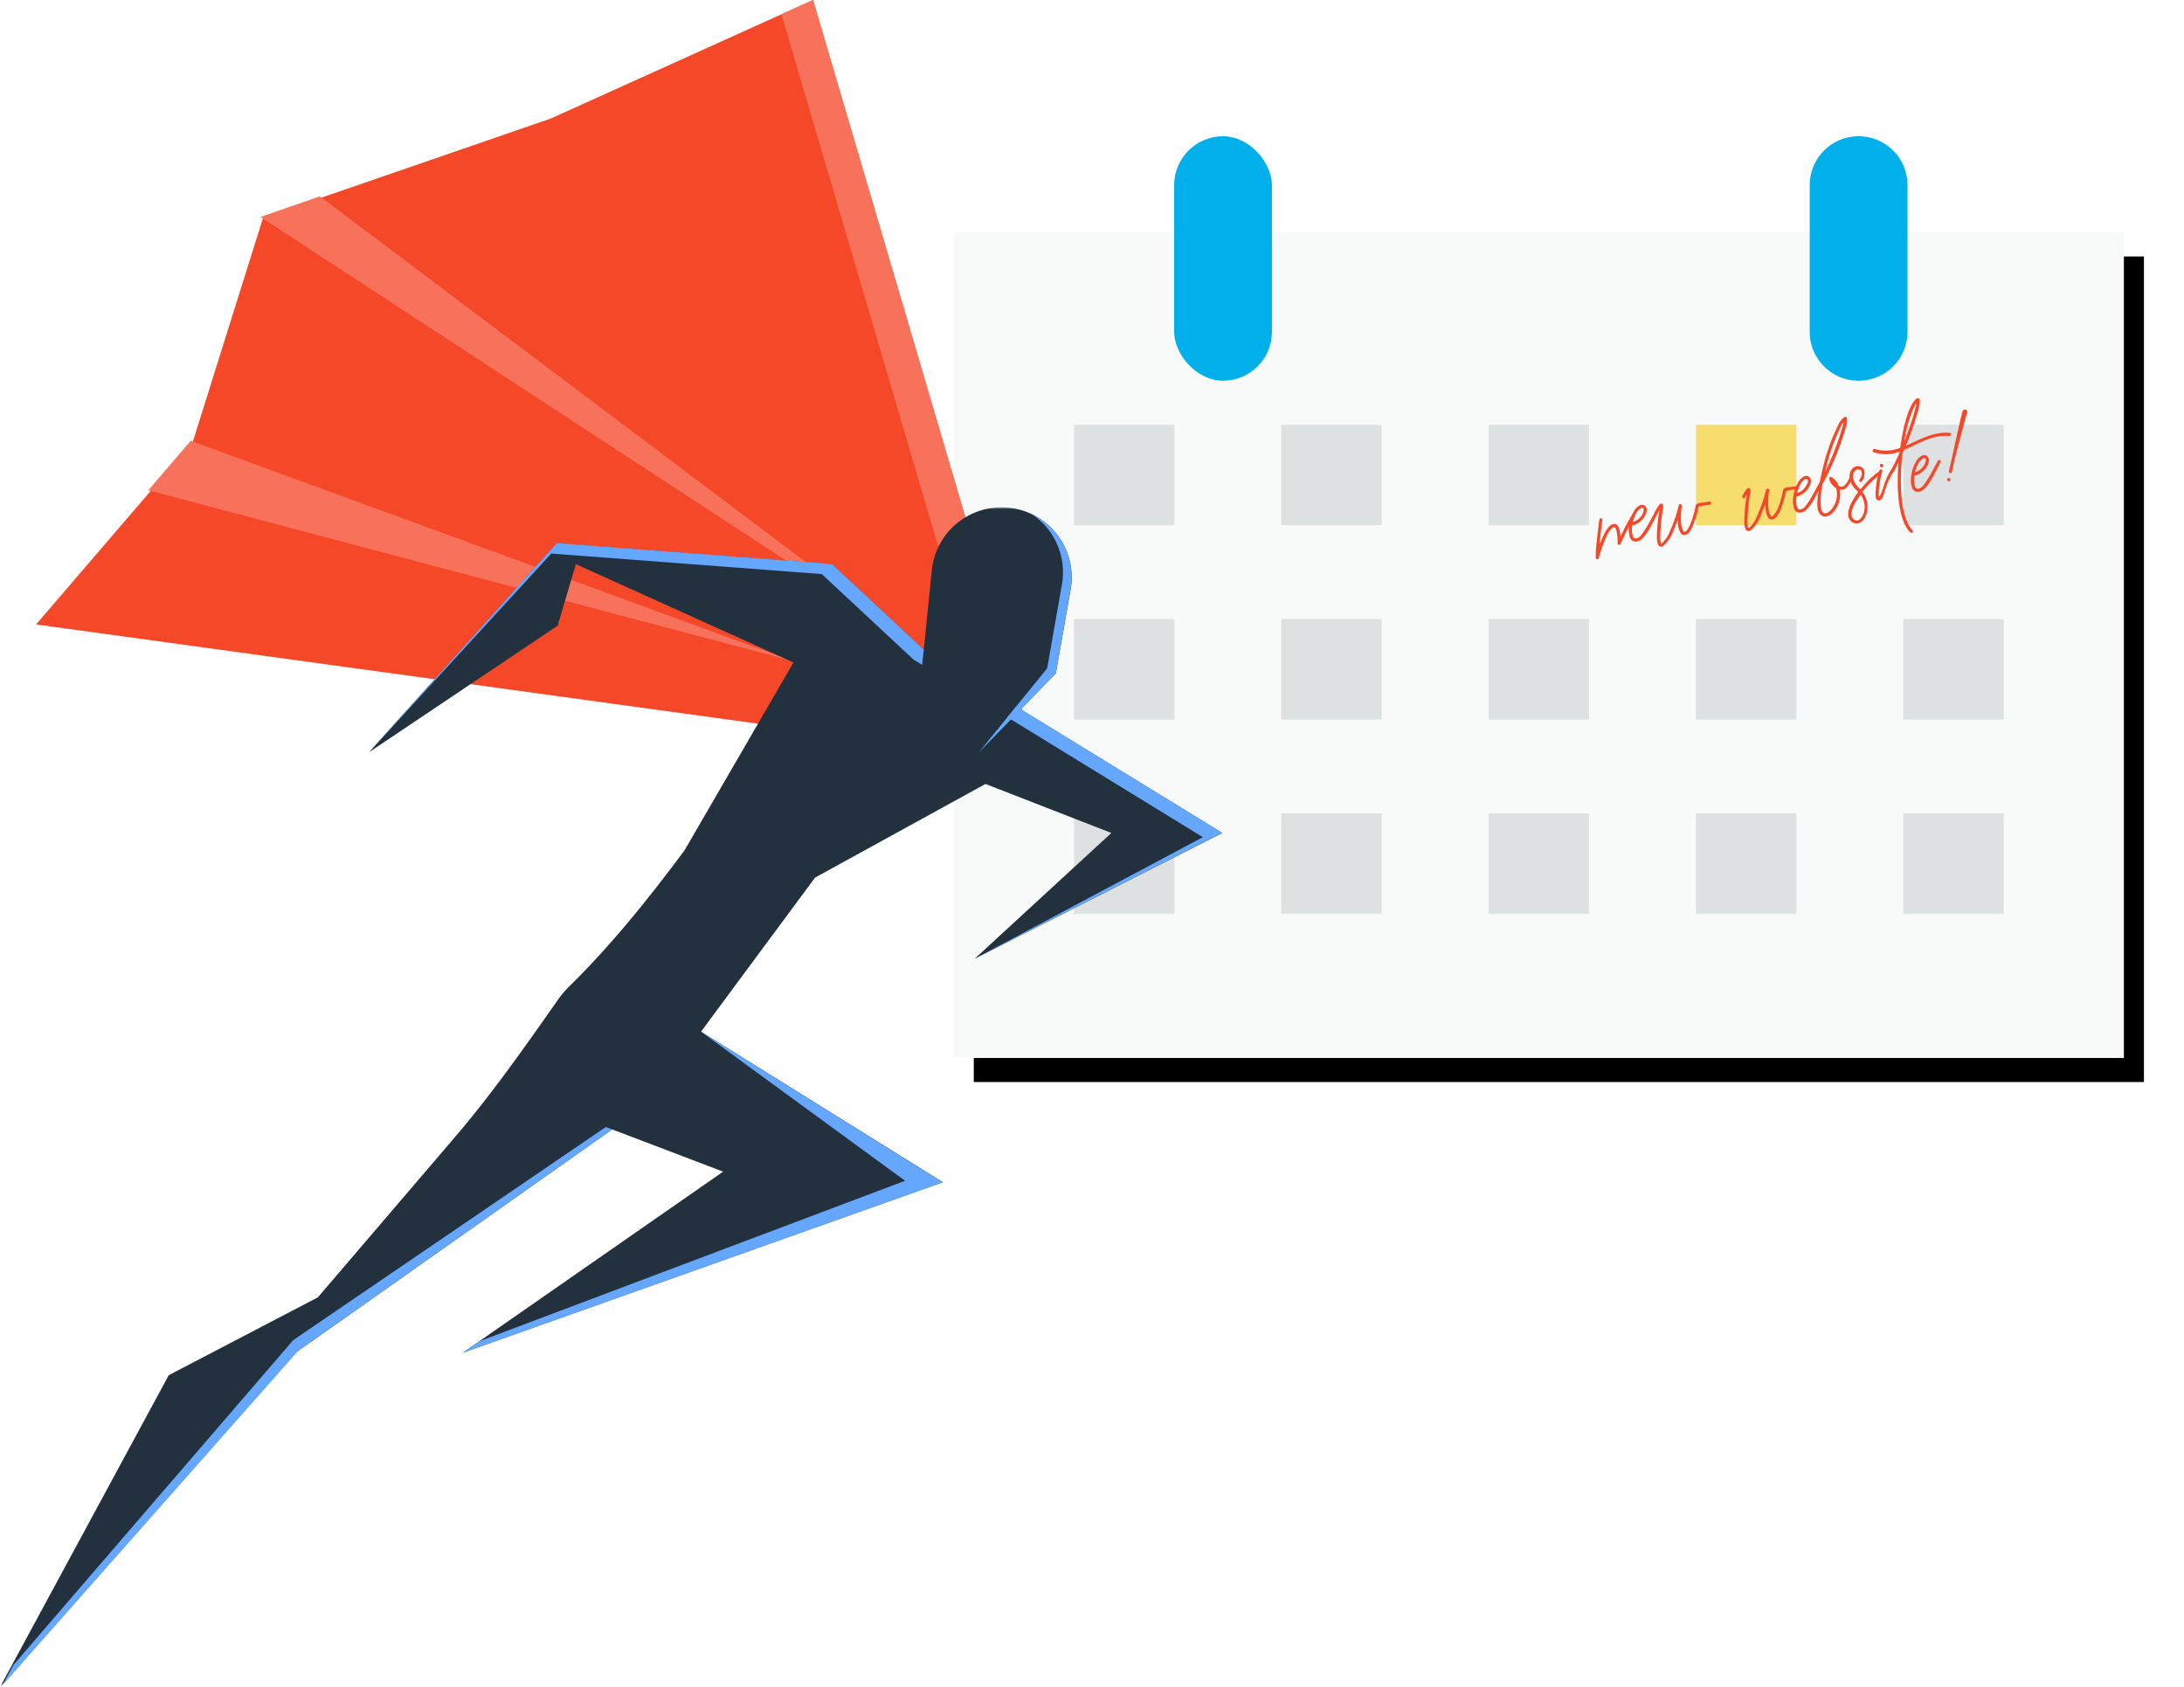 <svg id="Layer_1" data-name="Layer 1" xmlns="http://www.w3.org/2000/svg" xmlns:xlink="http://www.w3.org/1999/xlink" viewBox="0 0 545 421"><defs><filter id="filter-2" x="-4.5" y="-5.8" width="112.3" height="117.5" name="filter-2"><feOffset result="shadowOffsetOuter1" dx="5" dy="6" in="SourceAlpha"/><feGaussianBlur result="shadowBlurOuter1" stdDeviation="5" in="shadowOffsetOuter1"/><feColorMatrix values="0 0 0 0 0 0 0 0 0 0 0 0 0 0 0 0 0 0 0.05 0" in="shadowBlurOuter1"/></filter><mask id="mask" x="0" y="126.59" width="305" height="294.41" maskUnits="userSpaceOnUse"><g id="mask-4"><polygon id="path-3" points="0 126.59 305 126.59 305 421 0 421 0 126.59" style="fill:#fff"/></g></mask></defs><title>Artboard 1</title><g id="website-landing-page"><g id="_2.0_website_landingpage_1019_KC" data-name="2.0_website_landingpage_1019_KC"><g id="fast"><g id="illustration"><g id="calendar"><g id="background"><g style="filter:url(#filter-2)"><rect id="path-1" x="238" y="58" width="292" height="206"/></g><rect id="path-1-2" data-name="path-1" x="238" y="58" width="292" height="206" style="fill:#f8f9f9"/></g><rect id="Rectangle" x="268" y="106" width="25.06" height="25.05" style="fill:#dde1e1"/><rect id="Rectangle-Copy-3" x="319.74" y="106" width="25.06" height="25.05" style="fill:#dde1e1"/><rect id="Rectangle-Copy-7" x="371.47" y="106" width="25.06" height="25.05" style="fill:#dde1e1"/><rect id="Rectangle-Copy-9" x="423.21" y="106" width="25.06" height="25.05" style="fill:#f7dc6e"/><rect id="Rectangle-Copy-5" x="474.94" y="106" width="25.06" height="25.05" style="fill:#dde1e1"/><rect id="Rectangle-Copy-2" x="268" y="154.48" width="25.06" height="25.05" style="fill:#dde1e1"/><rect id="Rectangle-Copy-11" x="268" y="202.95" width="25.06" height="25.05" style="fill:#dde1e1"/><rect id="Rectangle-Copy-4" x="319.74" y="154.48" width="25.06" height="25.05" style="fill:#dde1e1"/><rect id="Rectangle-Copy-12" x="319.74" y="202.95" width="25.06" height="25.05" style="fill:#dde1e1"/><rect id="Rectangle-Copy-8" x="371.47" y="154.48" width="25.06" height="25.05" style="fill:#dde1e1"/><rect id="Rectangle-Copy-13" x="371.47" y="202.95" width="25.06" height="25.05" style="fill:#dde1e1"/><rect id="Rectangle-Copy-10" x="423.21" y="154.48" width="25.06" height="25.05" style="fill:#dde1e1"/><rect id="Rectangle-Copy-14" x="423.21" y="202.95" width="25.06" height="25.05" style="fill:#dde1e1"/><rect id="Rectangle-Copy-6" x="474.94" y="154.48" width="25.06" height="25.05" style="fill:#dde1e1"/><rect id="Rectangle-Copy-15" x="474.94" y="202.95" width="25.06" height="25.05" style="fill:#dde1e1"/><rect id="Rectangle-2" data-name="Rectangle" x="293" y="34" width="24.4" height="61" rx="12.2" ry="12.2" style="fill:#01b0eb"/><path id="Rectangle-Copy" d="M463.8,34h0A12.2,12.2,0,0,1,476,46.2V82.8A12.2,12.2,0,0,1,463.8,95h0a12.2,12.2,0,0,1-12.2-12.2V46.2A12.2,12.2,0,0,1,463.8,34Z" style="fill:#01b0eb"/><g id="new-website_" data-name="new-website!" style="isolation:isolate"><g style="isolation:isolate"><path d="M399.57,129.33a.35.35,0,0,1,.29.46c-.11.54-.41,3.12-.64,5.54l-.05.7a20,20,0,0,1,1.29-3.06c.72-1.37,1.56-2.28,2.47-2.23a.14.14,0,0,1,.11,0c.71.12,1.06,1.13,1.25,2.2,0,.34.09.71.11,1a41.17,41.17,0,0,1,2.79-5.33.5.5,0,0,1,.6-.28.43.43,0,0,1,.14.57,64.51,64.51,0,0,0-3.46,6.65c-.21.55-.76.58-.8,0a16.2,16.2,0,0,0-.15-2.45c-.14-.77-.34-1.5-.63-1.59-.55,0-1.14.76-1.75,1.83a31.48,31.48,0,0,0-2.17,5.91.35.35,0,0,1-.36.3.41.41,0,0,1-.41-.37,33.06,33.06,0,0,1,.24-3.91c.23-2.42.57-5,.67-5.61A.41.41,0,0,1,399.57,129.33Z" style="fill:#f44829"/><path d="M407.32,131.14a5,5,0,0,0,.2,2.73.89.89,0,0,0,.32.42l.18.07a1.7,1.7,0,0,0,1.4-.69c1.27-1.43,2.71-4.41,3.66-6.07.11-.33.37-.44.55-.37s.26.3.2.55c-1.05,1.84-2.34,4.94-3.86,6.45a2.45,2.45,0,0,1-2.16.9l-.37-.15v0a1.77,1.77,0,0,1-.64-.71,6.2,6.2,0,0,1-.26-3.24,9.43,9.43,0,0,1,1.19-3.45,3.59,3.59,0,0,1,1.43-1.46h0a1.21,1.21,0,0,1,1.37.14,1.18,1.18,0,0,1,.39.86,2.45,2.45,0,0,1-.16,1A4.93,4.93,0,0,1,407.32,131.14Zm2.73-3.28a1.57,1.57,0,0,0,.11-.74.42.42,0,0,0-.12-.33c-.09-.08-.26-.09-.55,0a3.08,3.08,0,0,0-1.11,1.13,7.54,7.54,0,0,0-.9,2.33A4,4,0,0,0,410.05,127.86Z" style="fill:#f44829"/><path d="M413.73,128a.43.43,0,0,1-.52.2.48.48,0,0,1-.2-.55l0,0c.19-.31,1.08-2.13,1.61-2,.35,0,.52.39.38,1.21a46.46,46.46,0,0,0-.7,7.17,5.27,5.27,0,0,0,.13,1.35,2.74,2.74,0,0,0,.12.26.4.4,0,0,1,.13-.06,7.84,7.84,0,0,0,2.1-3.16,33.67,33.67,0,0,0,2.13-6.32.42.42,0,0,1,.47-.29.38.38,0,0,1,.31.43s-.8,5,.56,6.5h0c.28,0,.58-.24.89-.67a9.73,9.73,0,0,0,.95-2,24.62,24.62,0,0,0,1-3.63c.13-.81.7-.88,1.52-1,.21,0,1.72-.23,1.92-.27a.4.4,0,0,1,.47.34.39.39,0,0,1-.34.43c-.43.08-2.64.26-2.8.57a22.25,22.25,0,0,1-1.06,3.77,9.64,9.64,0,0,1-1.05,2.23,1.84,1.84,0,0,1-1.62,1l-.22-.07-.18-.07c-.79-.72-1.05-2.2-1.09-3.64-.35,1-.75,2-1.17,3a8.56,8.56,0,0,1-2.42,3.5,1.41,1.41,0,0,1-.45.19c-.47,0-.77-.25-.93-.81a5.16,5.16,0,0,1-.21-1.58,44.37,44.37,0,0,1,.65-6.88l-.43.9Z" style="fill:#f44829"/><path d="M435.5,124.13a.42.42,0,0,1-.52.2.48.48,0,0,1-.2-.55l0,0c.19-.31,1.08-2.13,1.61-2,.35,0,.52.4.39,1.21a45.37,45.37,0,0,0-.71,7.17,5.29,5.29,0,0,0,.14,1.36,2,2,0,0,0,.11.25s.06,0,.13-.06a7.84,7.84,0,0,0,2.1-3.16,33.87,33.87,0,0,0,2.13-6.31.42.42,0,0,1,.47-.29.38.38,0,0,1,.32.42s-.81,5,.55,6.5h0c.28,0,.58-.24.88-.67a8.73,8.73,0,0,0,1-2,22.49,22.49,0,0,0,1-3.63c.13-.82.71-.89,1.52-1,.21,0,1.72-.24,1.92-.27a.4.4,0,0,1,.48.33.42.42,0,0,1-.34.44c-.44.07-2.65.26-2.8.56a23.32,23.32,0,0,1-1.06,3.78,9.76,9.76,0,0,1-1.06,2.22c-.47.67-1,1.07-1.62,1l-.22-.06-.18-.08c-.78-.72-1-2.19-1.09-3.64-.34,1-.75,2-1.16,3a8.91,8.91,0,0,1-2.42,3.5,1.68,1.68,0,0,1-.46.18c-.47,0-.76-.25-.93-.8a5.18,5.18,0,0,1-.21-1.59,45.63,45.63,0,0,1,.65-6.88l-.43.9Z" style="fill:#f44829"/><path d="M448.3,123.91a5.06,5.06,0,0,0,.2,2.73.89.89,0,0,0,.32.42l.19.08a1.71,1.71,0,0,0,1.39-.7c1.27-1.43,2.71-4.41,3.66-6.06.12-.34.37-.45.56-.38s.26.3.2.55c-1.06,1.85-2.34,4.94-3.87,6.45a2.43,2.43,0,0,1-2.16.9l-.37-.14v0a1.67,1.67,0,0,1-.65-.71,6.11,6.11,0,0,1-.25-3.24,9.3,9.3,0,0,1,1.18-3.45,3.55,3.55,0,0,1,1.44-1.46h0a1.22,1.22,0,0,1,1.37.14,1.18,1.18,0,0,1,.39.86,2.45,2.45,0,0,1-.16,1A4.91,4.91,0,0,1,448.3,123.91Zm2.74-3.28a1.69,1.69,0,0,0,.11-.74.36.36,0,0,0-.13-.32c-.09-.09-.26-.1-.55,0a3.25,3.25,0,0,0-1.11,1.13,7.76,7.76,0,0,0-.9,2.34A4.13,4.13,0,0,0,451,120.63Z" style="fill:#f44829"/><path d="M454.87,120.47a19.53,19.53,0,0,0-.43,6.54c.19.69.49,1,.84,1.06a1.46,1.46,0,0,0,1-.29,4.1,4.1,0,0,0,1.13-1.2,5.76,5.76,0,0,0,.79-4.76,4.37,4.37,0,0,1-1.2-1.14c-.51-.7-.63-1.4-.39-1.62s.83.06,1.72,1.18a4.21,4.21,0,0,1,.5,1.05l.18.07c.71.26,1.54.08,2.6-2.32.07-.18.31-.4.53-.33a.46.46,0,0,1,.2.58c-1.35,2.69-2.14,3.11-3.25,2.89a6.57,6.57,0,0,1-1,4.84,5.35,5.35,0,0,1-1.34,1.41,2.17,2.17,0,0,1-1.59.42c-.67-.09-1.21-.62-1.52-1.6v0c-.39-1.8.14-5.86,1.17-10.15a49.55,49.55,0,0,1,4-11.23v0a5.4,5.4,0,0,1,1.19-1.63c.65-.46.94-.2.94.63a7.23,7.23,0,0,1-.31,1.74,72.66,72.66,0,0,1-5.61,13.8A.45.45,0,0,1,454.87,120.47Zm.61-2.83a67.76,67.76,0,0,0,4.36-11.3,9.47,9.47,0,0,0,.25-1.11,8.41,8.41,0,0,0-.62,1,48.33,48.33,0,0,0-3.89,11Z" style="fill:#f44829"/><path d="M464.12,120.26a.47.47,0,0,1-.1-.57c.63-.94.68-1.64.46-2.08a.83.83,0,0,0-.53-.46,1.09,1.09,0,0,0-.74.09,2.05,2.05,0,0,0-.8,1.91,4.4,4.4,0,0,0,1.49,2.6c.13.15.26.26.38.38v0a24.9,24.9,0,0,1,3-3.23,14.84,14.84,0,0,1,1.55-1.2.36.36,0,0,1,.54.11c.05.09.1.4-.08.53-.46.32-1,.73-1.49,1.16a26.25,26.25,0,0,0-3.06,3.23,6.06,6.06,0,0,1,1,5.59,5.06,5.06,0,0,1-.72,1.37,2.57,2.57,0,0,1-1.13.82,1.87,1.87,0,0,1-2.16-.66l-.13-.18c-.84-1.23-.26-3.2,1-5.25a12,12,0,0,1,1.12-1.65l-.12-.12c-.09-.12-.22-.23-.35-.38a4.74,4.74,0,0,1-1.69-3.16,2.69,2.69,0,0,1,1.2-2.59,1.75,1.75,0,0,1,1.32-.13,1.61,1.61,0,0,1,1.05.85,3,3,0,0,1-.53,2.86A.44.44,0,0,1,464.12,120.26Zm.18,3.18c-.33.47-.66.94-1,1.41-1.09,1.82-1.66,3.5-1,4.39a.15.15,0,0,0,.09.12,1.18,1.18,0,0,0,1.29.47,1.77,1.77,0,0,0,.76-.59,3.91,3.91,0,0,0,.63-1.14A5.21,5.21,0,0,0,464.3,123.44Z" style="fill:#f44829"/><path d="M469.44,117.15c.35,0,.34.35.16.87a22.67,22.67,0,0,0-.61,3,14.64,14.64,0,0,0-.17,2.72c.07.4.22.1.33-.09.73-1.1,1-3.77,2.79-6.47a.46.46,0,0,1,.51-.22.33.33,0,0,1,.2.51c-2.06,3.2-2.34,5.56-2.85,6.58-.58,1.18-1.62,1.15-1.76-.24v0a17.32,17.32,0,0,1,.18-2.87,19.65,19.65,0,0,1,.65-3.18C468.93,117.55,469.08,117,469.44,117.15Zm-.33-1.12a.4.4,0,0,1,.5-.29.41.41,0,0,1,.29.46l0,.12a.38.38,0,0,1-.47.28.39.39,0,0,1-.29-.46Z" style="fill:#f44829"/><path d="M467.38,112.3a.37.37,0,0,1,.47-.26,9.76,9.76,0,0,0,6.34-.29c.61-4.52,1.66-8.58,2.84-10.72l0,0a5.8,5.8,0,0,1,1.09-1.46c.65-.46.94-.17.93.73a15,15,0,0,1-.34,2,78.5,78.5,0,0,1-3.1,8.9c.62-.24,1.22-.56,1.86-.84,2.74-1.28,5.58-2.61,9-2.35.24,0,.37.18.38.42a.39.39,0,0,1-.42.35c-3.25-.23-6,1-8.64,2.28a28.39,28.39,0,0,1-2.63,1.15c-.11.33-.27.64-.39.93a54.3,54.3,0,0,0-.42,6.22c-.07,5.47.69,10.58,2.87,12.93a.39.39,0,0,1,0,.55.39.39,0,0,1-.56,0c-2.34-2.49-3.17-7.79-3.09-13.43,0-1.32.08-2.68.19-4-.38.79-.76,1.55-1.15,2.28a.39.39,0,1,1-.69-.37c.73-1.37,1.43-2.84,2.1-4.34l0-.28a9.83,9.83,0,0,1-6.43.17A.37.37,0,0,1,467.38,112.3Zm10.55-10.25c.17-.62.25-1.12.33-1.47a6.55,6.55,0,0,0-.51.81,30.2,30.2,0,0,0-2.52,8.63A64.09,64.09,0,0,0,477.93,102.05Z" style="fill:#f44829"/><path d="M477.73,118.72a5.06,5.06,0,0,0,.2,2.73,1,1,0,0,0,.32.43l.19.07a1.71,1.71,0,0,0,1.39-.7c1.27-1.43,2.71-4.41,3.66-6.06.12-.33.37-.45.56-.38s.26.3.2.55c-1.06,1.85-2.34,4.94-3.87,6.45a2.43,2.43,0,0,1-2.16.9l-.37-.14v0a1.61,1.61,0,0,1-.65-.71,6.11,6.11,0,0,1-.25-3.24,9.3,9.3,0,0,1,1.18-3.45,3.55,3.55,0,0,1,1.44-1.46h0a1.21,1.21,0,0,1,1.37.13,1.18,1.18,0,0,1,.39.86,2.45,2.45,0,0,1-.16,1A4.91,4.91,0,0,1,477.73,118.72Zm2.73-3.28a1.57,1.57,0,0,0,.12-.74.38.38,0,0,0-.13-.32c-.09-.09-.26-.1-.55,0a3.25,3.25,0,0,0-1.11,1.13,7.76,7.76,0,0,0-.9,2.34A4.06,4.06,0,0,0,480.46,115.44Z" style="fill:#f44829"/><path d="M485.91,119.52a.41.41,0,0,1,.79.18l-.05.11a.39.39,0,0,1-.46.29.41.41,0,0,1-.29-.47Zm5-16.75c-1,3.73-3.15,11.49-3.82,15,0,.48-.88.29-.78-.14.85-3.39,2.5-11.66,3.47-15.14C490,102.1,491,102.06,490.9,102.77Z" style="fill:#f44829"/></g></g></g><g id="Group-21"><polygon id="Fill-1" points="137.47 29.57 65.65 54.34 48.1 110.28 9 155.82 221.25 185 255 176.99 202.89 0 137.47 29.57" style="fill:#f44829"/><polygon id="Fill-2" points="65 54.13 230 162 79.82 49 65 54.13" style="fill:#f8725b"/><polygon id="Fill-3" points="47.59 110 198 165 37 122.33 47.59 110" style="fill:#f8725b"/><polygon id="Fill-4" points="202.86 0 195 3.55 246.68 179 255 177.02 202.86 0" style="fill:#f8725b"/><g id="Group-20"><g id="Group-7"><g style="mask:url(#mask)"><path id="Fill-5" d="M243.25,239.22l34.08-31.37-31.41-12.23L203.38,219l-28.44,38.43L235.27,295,115.5,337.54l64.95-45.18-27.69-10.54-79,55.72L0,421l42.11-77.85,37.21-19.42,34.22-40c9.29-10.85,17.48-22.57,25.69-34.26a23.6,23.6,0,0,1,2.83-3.34c10.58-10.39,19.87-22,28.73-33.91l.07-.1L198,165.32l-54.29-24.55-4.55,15.35L92.09,187.71l46.84-52.14,68.66,5.2,22.93,21.36,2-19.8a17.48,17.48,0,0,1,17.39-15.74,15.7,15.7,0,0,1,2.15.13,17.48,17.48,0,0,1,15.11,20.34L263.48,168l-8.75,9L305,207.85Z" style="fill:#22313d"/></g></g><path id="Fill-8" d="M267.14,147.05,263.48,168l-8.73,9-2.48,2.53-8,8.2,7.09-8.72,2.2-2.71,7.75-9.52L265,145.84a17.46,17.46,0,0,0-7.52-17.54,17.48,17.48,0,0,1,9.65,18.75" style="fill:#65a7ff"/><polygon id="Fill-10" points="152.77 281.81 74.38 337.11 0.61 420.55 3.35 415.47 73.16 334.41 151.17 281.22 152.77 281.81" style="fill:#65a7ff"/><polygon id="Fill-12" points="235.26 295.05 115.5 337.57 119.67 334.67 225.86 294.64 174.94 257.44 235.26 295.05" style="fill:#65a7ff"/><polygon id="Fill-14" points="207.59 140.73 230.52 162.1 230.11 165.91 228 164.62 205.07 143.25 137.57 138.13 92.09 187.71 136.63 138.07 138.93 135.52 207.59 140.73" style="fill:#65a7ff"/><polygon id="Fill-16" points="305 207.82 301.38 209.65 243.25 239.22 300.16 208.9 252.27 179.51 251.41 178.99 253.61 176.28 254.75 176.98 305 207.82" style="fill:#65a7ff"/><path id="Fill-18" d="M230.11,165.91l-.26,2.24" style="fill:#65a7ff"/></g></g></g></g></g></g></svg>